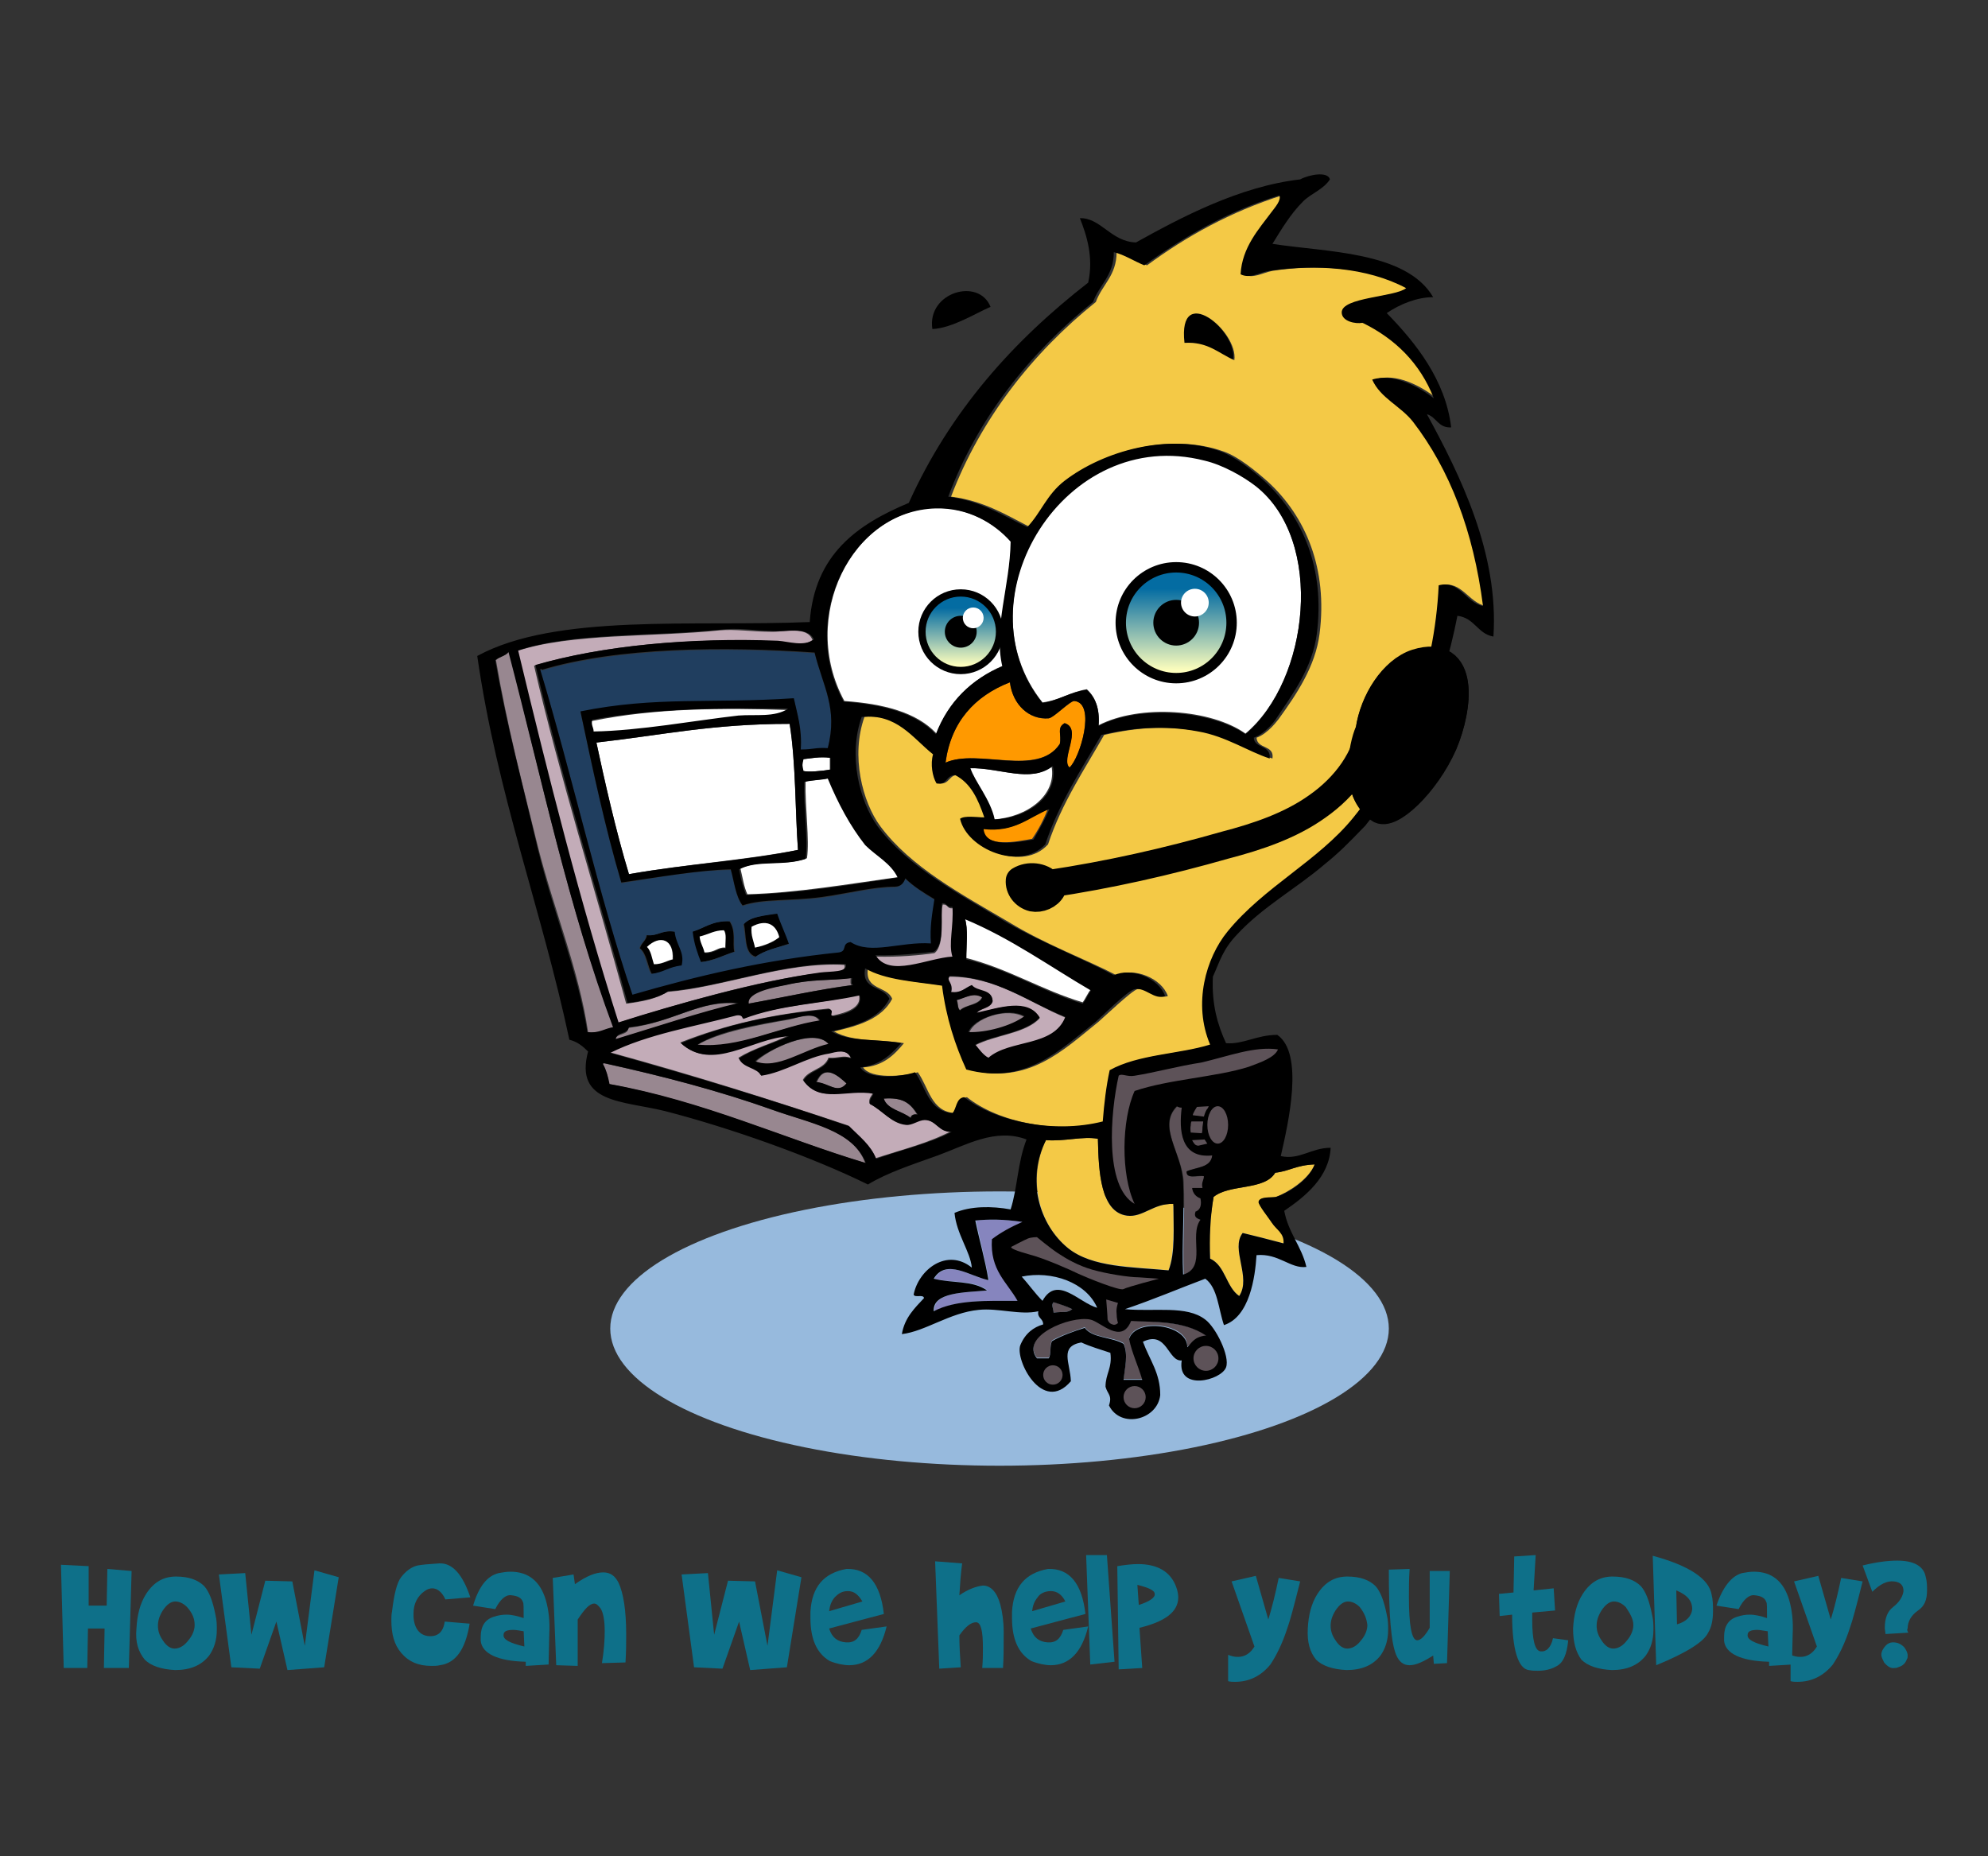 <?xml version="1.0" encoding="utf-8"?>
<!-- Generator: Adobe Illustrator 20.0.0, SVG Export Plug-In . SVG Version: 6.00 Build 0)  -->
<svg version="1.1" id="Layer_1" xmlns="http://www.w3.org/2000/svg" xmlns:xlink="http://www.w3.org/1999/xlink" x="0px" y="0px"
	 viewBox="0 0 287 268" style="enable-background:new 0 0 287 268;" xml:space="preserve">
<rect x="0" y="0" width="287" height="268" fill="#333333" stroke="none"/>
<style type="text/css">
	.st0{fill:#97BADD;}
	.st1{fill:#FFFFFF;}
	.st2{fill:#C3ACB8;}
	.st3{fill:#988790;}
	.st4{fill:#FF9900;}
	.st5{fill:#5D5258;}
	.st6{fill:#F4C946;}
	.st7{fill:#8685BE;}
	.st8{fill:#203E5F;}
	.st9{fill:url(#SVGID_1_);stroke:#000000;stroke-width:1.5;}
	.st10{fill:url(#SVGID_2_);stroke:#000000;stroke-width:1.05;}
	.st11{fill:#F4C946;stroke:#000000;stroke-width:4;stroke-linecap:round;stroke-linejoin:round;}
	.st12{stroke:#000000;stroke-width:4;stroke-linecap:round;stroke-linejoin:round;}
	.st13{fill:#0E7089;}
</style>
<g>
	<g>
		<g>
			<ellipse class="st0" cx="144.3" cy="191.8" rx="56.2" ry="19.8"/>
			<g>
				<path d="M143,44.3c-2.1,0.9-5.6,3.1-8.4,3.2C133.8,42.2,141.3,40,143,44.3z"/>
				<path d="M178,52c-2.3-1-3.8-2.7-7.2-2.5C170,40.6,178.8,47.8,178,52z"/>
				<path class="st1" d="M179.8,105.9c-4.9-3.5-15.2-4.3-21.2-1.2c0.2-2.4-0.5-4.1-1.7-5.2c-2.4,0.4-3.9,1.6-6.4,1.9
					c-12.1-15.1,3.1-40.2,23.4-35c2.6,0.6,5.6,2.3,7.4,3.7C191.3,78.1,189,98.2,179.8,105.9z M171.8,92.4c1.6-1,2.1-4.2,1-5.9
					C168.8,83.1,166.3,93.2,171.8,92.4z"/>
				<path class="st1" d="M146,78.1c-0.1,6.4-2.5,12.3-1.2,18c-4.5,1.9-7.8,5.2-9.6,9.8c-2.9-3.1-7.7-4.3-13.3-4.7
					c-6.6-12.1,1.1-27.6,13.3-27.9C139.8,73.3,143.5,75.5,146,78.1z M139.5,88.2c-4.4-0.7-4,7.9,1,5.4
					C141.8,91.8,141.8,88.5,139.5,88.2z"/>
				<path d="M172.8,86.4c1.1,1.7,0.6,4.9-1,5.9C166.3,93.2,168.8,83.1,172.8,86.4z"/>
				<path d="M140.5,93.6c-5,2.5-5.4-6.2-1-5.4C141.8,88.5,141.8,91.8,140.5,93.6z"/>
				<path class="st2" d="M117.3,92.4c-1.4,1.1-3.7,0.3-5.2,0.2c-12.5-0.6-25.4,0.6-35,3.5c3.7,16,8.9,32.6,13.3,48.8
					c2.3-0.3,4.4-0.7,5.9-1.7c7.8-0.6,17.1-4.4,25.6-3.9c0.4,1.3-2.3,1-3.7,1.2c-8.7,1-20.9,4.6-29.1,7.2
					C83.5,130.5,79,112.2,74.6,94c7.8-2.6,19.7-2,29.3-3c2.2-0.2,4.7,0.2,7.2,0.2C113.3,91.3,116.5,90.3,117.3,92.4z"/>
				<path class="st3" d="M73.5,94.1c4.8,18.8,8.6,37.1,15.1,54.2c-1.2,0.2-2,1-3.7,0.7c-1.3-8.9-4.9-17.6-7.2-26.6
					c-2.3-9.3-4.5-17.7-6.1-27.1C72.1,94.8,73,94.7,73.5,94.1z"/>
				<path class="st4" d="M145.8,98.5c0.4,3.2,2.8,5.5,5.6,5.2c0.7-0.1,3.1-2.5,3.7-2.5c3.2,0.3,0.8,8.3-0.7,9.6
					c-1.4-1.1,1.9-5.6-0.7-6.4c-1.2,0.6-0.4,1.6-0.7,3c-3.2,4.8-11.8,0.6-16.5,2.7C137.3,104.2,140.7,100.5,145.8,98.5z"/>
				<path class="st1" d="M113.7,102.5c-1.9,1.3-4.7,0.7-7.2,1c-6.3,0.6-14.3,2.2-20.9,2.3c-0.1-0.6-0.4-0.9-0.2-1.7
					C94.7,102.2,104.3,102.2,113.7,102.5z"/>
				<path class="st1" d="M114,104.5c0.9,5.6,0.8,12.8,1.2,18.2c-7.7,1.5-15.9,2-24.4,3.5c-1.9-6.2-3.5-13.4-4.7-19
					C95.8,106.1,102.8,104.5,114,104.5z"/>
				<path class="st1" d="M119.8,109.4c0,0.6,0,1.1,0,1.7c-1,0.2-3.2,0.4-3.9,0.2c-0.2-1-0.2-0.7,0-1.7
					C117,109.5,118.3,109.2,119.8,109.4z"/>
				<path class="st1" d="M151.8,110.6c0.8,4.2-3.5,7.4-8.4,7.7c-0.6-2.9-2.8-5.4-3.5-7.4C144.3,110.8,148.8,113.1,151.8,110.6z"/>
				<path class="st1" d="M119.7,112.3c1.5,3.5,3.2,6.8,5.4,9.6c1.6,1.5,3.7,2.6,4.7,4.7c-7.2,1-14.7,2.3-21.9,2.5
					c-0.5-1.1-0.6-2-1-3.7c2.7-1.4,6.4-0.3,9.6-1.5c0.4-2.7-0.3-7.3-0.2-11.1C117.3,112.6,118.7,112.6,119.7,112.3z"/>
				<path class="st4" d="M151.3,116.7c-0.6,1.6-1.4,3.1-2.3,4.4c-2.3,0.4-6.8,1.4-7.2-1.5C146.5,120.2,148.5,118,151.3,116.7z"/>
				<path class="st2" d="M136.1,130.6c0.8-0.1,0.6,0.7,1.5,0.5c0.2,2.8-0.6,5.3,0,7.2c-3.6,0.2-9.1,3.1-11.1-0.2
					c3.1,0.1,6.4-0.2,8.4-0.5C136.5,136.4,135.7,132,136.1,130.6z"/>
				<path d="M112.3,131.8c0.5,1.5,1.2,2.9,1.7,4.4c-1.7,0.6-3.6,1-4.9,1.9c-1.7-0.5-1.3-3-1.7-4.7
					C108.3,132.3,110.3,132.2,112.3,131.8z M108.5,133.8c-0.2,1.3,0.3,2,0.5,3c1.4-0.2,2.6-0.7,3.5-1.5
					C112,133.3,110.5,132.7,108.5,133.8z"/>
				<path class="st1" d="M139.3,132.5c6.7,2.8,12.2,6.8,18.2,10.3c-0.5,0.6-0.8,1.4-1.2,1.9c-6-1.8-10.6-4.8-16.8-6.4
					C139.5,136.5,139.8,134.1,139.3,132.5z"/>
				<path d="M105.3,133c1,1.5,0.4,3.1,0.7,4.4c-1.6,0.5-3,1.3-4.9,1.5c-0.5-1.4-1.1-2.7-1.2-4.4C101.7,134,102.8,132.9,105.3,133z
					 M101.1,135.3c0.1,0.9,0.6,1.4,0.7,2.3c1.5,0,1.9-0.8,3-0.7c-0.1-0.8,0.2-2-0.2-2.5C103.1,134.3,102.3,134.9,101.1,135.3z"/>
				<path class="st1" d="M112.5,135.3c-0.9,0.7-2.1,1.2-3.5,1.5c-0.2-1-0.6-1.7-0.5-3C110.5,132.7,112,133.3,112.5,135.3z"/>
				<path class="st1" d="M104.5,134.3c0.4,0.5,0.2,1.6,0.2,2.5c-1.1-0.1-1.4,0.7-3,0.7c-0.2-0.9-0.6-1.3-0.7-2.3
					C102.3,134.9,103.1,134.3,104.5,134.3z"/>
				<path d="M97.5,134.5c0.2,2,1.5,2.9,1,4.9c-1.8,0.2-2.7,1.1-4.4,1.2c-0.6-1.1-0.7-2.9-1.7-3.7c0.2-0.8,0.9-1.1,1-1.9
					C95,135.2,95.5,134.2,97.5,134.5z M93.5,136.7c0.6,0.6,0.7,1.6,1,2.5c1.2,0,1.9-0.5,2.7-0.7C97.3,135.6,95.3,134.9,93.5,136.7z"
					/>
				<path class="st1" d="M97.1,138.5c-0.9,0.2-1.5,0.7-2.7,0.7c-0.3-0.9-0.4-1.9-1-2.5C95.3,134.9,97.3,135.6,97.1,138.5z"/>
				<path class="st2" d="M153.8,146.9c-1.7,4.4-8.1,3.2-11.1,5.9c-0.8-0.5-1.4-1.3-1.9-1.9c2.9-1.5,7.3-1.7,9.3-3.9
					c-1.8-2.9-5.9-1.5-9.1-0.7c0.5-0.8,1.9-0.6,2.3-1.7c0-1.7-2.2-1.3-3-2.3c-1,0.3-1.5,1.1-3,1c0.3-1.1-0.8-1.6-0.2-2.3
					C143.8,141,148.5,144.7,153.8,146.9z"/>
				<path class="st3" d="M122.8,141.2c0,0.4-0.1,1,0.2,1c-5.2,0.7-9.7,1.8-15.1,2.7c-0.3-1.8,3.9-2.4,5.4-2.7
					C117.3,141.3,119.8,141.6,122.8,141.2z"/>
				<path class="st2" d="M124,143.6c0.5,1.9-1.9,2.6-3.7,3c-0.9,0.1,0.2-0.8-0.7-1c-8.1,0.8-14.8,2.3-21.4,4.9
					c4.5,4.3,10.2-0.7,15.6-1c-2.3,1.1-5.1,1.9-7.2,3.2c0.6,1.3,2.6,1.2,3.2,2.5c3.5-0.6,6.6-2.7,9.8-3.2c0.9-0.2,2.6-0.7,3.2,0.7
					c-1.1-0.4-1.8,0.1-3.2,0c-0.6,1.7-2.9,1.7-3.7,3.2c2.4,3.5,6.4,1.2,10.1,1.9c-0.2,0.5-0.6,0.7-0.5,1.5c1.8,0.9,3.1,2.8,5.2,3
					c1,0.1,1.8-0.8,2.7-0.7c1.8,0.1,2.1,1.9,3.9,1.7c-3.2,1.7-7.2,2.7-10.9,3.9c-0.8-2-2.5-3.2-3.9-4.7
					c-11.1-3.7-22.1-7.2-34.5-10.6c5.4-2.7,12.2-3.8,18.2-5.4c0.6-0.1,0.9,0.1,1,0.5C112.8,145,118.7,144.9,124,143.6z"/>
				<path class="st3" d="M141.8,143.9c-0.5,1.2-2.3,1.1-3.2,1.9c-0.4-0.2-0.2-1-0.5-1.5C139.3,144.1,140.5,143.2,141.8,143.9z"/>
				<path class="st3" d="M106.5,144.9c-5.5,1.3-12.1,3.5-17.7,5.2c0.2-1,1.9-0.6,1.9-1.7C97.3,147.6,101,144.3,106.5,144.9z"/>
				<path class="st3" d="M148,146.9c-1.9,1.4-5.6,2.3-8.1,2.3C140.5,147,145.5,145.3,148,146.9z"/>
				<path class="st3" d="M118.3,147.4c-6,0.9-11.8,4.1-17.7,3.5c3.2-1.9,8.7-2.9,13.3-3.7C115.3,146.9,117.5,146,118.3,147.4z"/>
				<path class="st3" d="M119.7,150.8c-3.5,0.8-7.3,3.8-10.6,2.5C110.8,151.6,117.5,148.2,119.7,150.8z"/>
				<path class="st3" d="M87,153.7c-0.1-0.2,0.1-0.2,0.2-0.2c8.6,1.9,16.5,3.9,24.2,6.7c5.5,1.9,11.8,2.9,13.5,7.7
					c-11.6-3.5-23.4-8.9-37-11.4C87.8,155.5,87.5,154.4,87,153.7z"/>
				<path class="st3" d="M122.3,156.5c-1.4,1.5-2.7-0.2-4.4-0.2C119,153.5,121,155.3,122.3,156.5z"/>
				<path class="st3" d="M127.5,158.6c2.7-0.2,3.8,0.5,4.9,2.3c-0.6-0.1-0.9,0.1-1,0.5C130.3,160.4,128.1,160.2,127.5,158.6z"/>
				<path class="st1" d="M174.1,159c0.9,0.2-0.6,2.1-1.9,1.7C172.1,159.5,173.3,159.4,174.1,159z"/>
				<path class="st5" d="M170,159.7c0.2,0.2,0.4,0.2,0.7,0.2c-0.3,3.1-0.2,7.3,4.4,6.9c-0.2,1.8-2.3,1.6-3.7,2.3
					c-0.2,1.2,1.5,0.6,2.5,0.7c-0.1,0.6-0.4,0.9-0.2,1.7c-0.5,0-1,0-1.5,0c0.2,0.8,0.6,1.2,1.2,1.5c0.2,1,0,1.9-0.7,1.9
					c-0.2,0.9,0.2,1,0.7,1.2c-1.6,2.2,1,6.8-2.5,7.9c-0.2-4.4,0.2-9,0-13.3C170.7,166.5,167,162.6,170,159.7z"/>
				<path class="st1" d="M175.5,159.7c2.2,0.6,2.5,5.7-0.7,5.4C173.5,163.1,174.5,161.1,175.5,159.7z"/>
				<path class="st1" d="M171.1,161.9c0.6,0.6,0.8-0.2,1.7,0c0.1,0.6,0,1-0.2,1.2c-0.6,0-0.7-0.4-1.5-0.2
					C171.1,162.5,171.1,162.2,171.1,161.9z"/>
				<path class="st6" d="M158.5,164.4c0.1,4.8,0.4,10.6,4.2,11.1c2.3,0.3,3.8-1.8,6.7-1.7c0,3.5,0.2,7.1-0.7,9.6
					c-5.3-0.6-11-0.4-14.5-3.2c-4.1-3.3-6-9.8-3.2-15.6C153.8,164.8,156.3,164,158.5,164.4z"/>
				<path class="st1" d="M171.8,164.4c0.7-0.1,1.4,0,1.2,0.7C172.5,165.2,171.8,165.1,171.8,164.4z"/>
				<path class="st6" d="M189.8,168.1c-0.9,2.2-3.8,4-5.6,4.7c-0.6,0.2-2.3-0.1-2.5,0.7c-0.1,0.3,1.6,2.4,1.9,3c0.7,1,1.9,1.5,1.7,3
					c-1.9-0.5-4.6-1.2-5.9-1.5c-1.8,2.3,1.3,6.4-0.5,9.1c-1.9-1.3-2-4.4-4.2-5.4c-0.2-3,0-6,0.5-8.9c2.3-1.9,7.3-0.9,8.9-3.5
					C186.1,169.1,187.1,168.2,189.8,168.1z"/>
				<path class="st7" d="M147.7,176.4c-1.6,0.7-3.1,1.5-4.4,2.5c-0.3,4.5,2.3,6.1,3.7,8.9c-4.4,0-8.9-0.2-12.1,1.5
					c-0.2-2.8,4.5-2.7,7.7-3c-2.1-1.6-5-1-7.7-1.7c1.8-3,5.3-0.2,7.9,0.2c-0.6-3-1.3-5.7-1.9-8.6C142.8,176,144.8,176,147.7,176.4z"
					/>
				<path class="st1" d="M158.3,188.8c-2.6-0.6-5.8-4.8-7.9-1c-1.1-1-1.9-2.3-3-3.5C151.8,183.4,156.8,185.1,158.3,188.8z"/>
				<path class="st5" d="M152.1,188c1,0.2,1.9,0.6,2.7,1c-0.8,0.6-1.3,0.3-2.7,0.5C152.1,188.9,151.7,188.4,152.1,188z"/>
				<path class="st5" d="M160,188.5c1.5,0,0.3,2.5,1,3.2c-0.8,0.2-0.7-0.4-1.2-0.5C159.8,190.2,160.3,189.7,160,188.5z"/>
				<path class="st5" d="M174.1,192.7c-0.3,1.2-1.9,1-2.7,1.7c0.2-3.3-7.4-4.3-8.4-1.2c0.6,2.1,1.5,3.8,1.9,5.9c-0.9,0-1.8,0-2.7,0
					c0.2-1.8,0.7-3.6,0-5.2c-1.7-1-4.5-0.7-5.6-2.3c-1.6,0.6-3.3,1.1-4.7,1.9c-0.4,0.6-0.1,1.9-0.5,2.5c-0.6,0-1.1,0-1.7,0
					c-2.5-3.2,4.8-6.2,7.7-5.6c1.6,0.3,4.6,3.7,5.9,0.2C166.5,190.9,170.8,190.6,174.1,192.7z"/>
				<path class="st6" d="M148.7,76.1c-3.5-1.8-6.7-3.8-11.4-4.4c4.3-11.3,11.8-20.8,20.9-28.1c0.9-2.5,3-3.8,3-7.2
					c1.6,0.6,2.9,1.4,4.4,1.9c5.7-4.2,12-7.7,19.5-10.1c0.3,0.7-0.6,1.7-1.2,2.5c-1.8,2.3-4.2,5-4.4,8.9c1.4,0.7,2.7-0.2,4.2-0.5
					c6.6-1,14.2-0.5,19.7,2.5c-1.7,1.3-9.3,1.3-9.3,3.5c0,1.3,1.9,1.6,3,1.5c4.8,2.3,8.4,5.8,10.3,10.9c-2-1.6-5.8-3.8-8.9-2.7
					c1.2,2.8,4.1,3.9,5.9,6.1c5.4,6.8,8.7,15.7,10.1,26.6c-2.5-0.5-3.5-3.7-6.4-3c-0.6,12.7-5.2,24.7-12.3,33.5
					c-5.2,6.3-12.9,10-18.2,16.5c-3.1,3.8-4.9,10.4-2.5,16.3c-4.5,1.4-10.5,1.4-14.5,3.7c-0.5,2.3-0.8,4.8-1,7.4
					c-7,1.9-15.5,0.1-20-3.5c-1.2,0.1-1.1,1.5-1.7,2.3c-3.5-0.2-3.8-3.7-5.4-5.9c-2.1,0.6-6.8,1-7.9-0.7c2.9-0.2,4.5-1.8,5.9-3.5
					c-3.5-0.6-7.3-0.1-10.1-1.7c3.5-0.8,6.9-1.8,8.4-4.7c-0.7-1.9-4-1.2-3.5-4.4c2.8,1.7,7.2,1.9,11.1,2.5c0.6,4.7,1.9,8.5,3.5,12.1
					c8.5,2.3,13.6-2.8,18.7-6.9c0.7-0.6,4.8-4.5,5.6-4.7c1.6-0.2,2.8,1.5,4.4,1c-0.9-2.6-4.9-4.2-7.4-3c-4.4-2.3-10.2-4.4-15.6-7.7
					c-6.8-4-14.1-7.9-18.5-13.8c-2.6-3.5-4.3-10.2-2.3-15.8c5.2-0.5,7.4,3,10.3,5.4c-0.4,1.4-0.1,3.1,0.5,4.2
					c1.5,0.2,1.4-1.3,2.7-1.2c2.3,1.2,3.3,3.5,4.2,6.1c-1.1,0.1-2.7-0.2-3.5,0.2c1,4.4,8.7,7.7,12.3,3.7c2-6,5.2-10.7,8.1-15.8
					c4.7-1.1,9.2-1.4,14-0.5c4.1,0.7,7.3,3,10.3,3.9c0.3-2-2.2-1.3-2.3-3c1.7-0.6,3.1-2.6,3.2-2.7c2.6-3.6,5.3-7.6,5.9-12.3
					c1.2-9.4-2-16.9-7.4-21.9c-1.9-1.7-4.4-3.7-6.4-4.4c-7.7-2.8-17.2-0.1-22.6,4.2C152.1,71.4,151.3,74,148.7,76.1z M171,49.5
					c3.4-0.2,4.9,1.5,7.2,2.5C178.8,47.8,170,40.6,171,49.5z"/>
				<path class="st8" d="M78,96.8c0.1-0.2,0.2-0.2,0.2,0c11-3.3,26.6-3.4,39.4-2.5c1.2,4.8,3.4,8,1.9,13.8c-1.9-0.1-2,0.2-3.9,0.2
					c0.2-3-0.5-5.1-1-7.4c-12,0.9-20-0.2-30.8,1.9c1.7,8,3.5,16.5,5.9,24.7c5-0.8,11.2-1.9,15.8-1.9c0.5,1.8,0.7,3.9,1.7,5.2
					c3-1,6.8-0.6,11.4-1.2c3.7-0.5,7.3-1.5,10.6-1.5c0.9-0.1,1.2-0.6,1.5-1.2c1.2,1.1,2.7,2.1,4.2,3c-0.2,2.1-0.6,3.9-0.5,6.4
					c-4.4-0.3-8.7,1.7-11.6-0.2c-1.4,0.2-0.4,1.2-1.7,1.5c-10.8,1.2-20.5,3.4-29.8,6.1C86.5,129.5,82.5,111.6,78,96.8z M107.3,133.5
					c0.4,1.8,0.1,4.2,1.7,4.7c1.3-1,3.2-1.4,4.9-1.9c-0.5-1.5-1.2-2.9-1.7-4.4C110.3,132.2,108.3,132.3,107.3,133.5z M100,134.5
					c0.2,1.8,0.7,3.1,1.2,4.4c1.9-0.2,3.3-1,4.9-1.5c-0.3-1.3,0.2-3-0.7-4.4C102.8,132.9,101.7,134,100,134.5z M93.3,135
					c-0.1,0.9-0.8,1.1-1,1.9c1,0.8,1,2.6,1.7,3.7c1.8-0.2,2.7-1.1,4.4-1.2c0.5-2-0.8-2.9-1-4.9C95.5,134.2,95,135.2,93.3,135z"/>
				<path d="M192,25.9c-1,1.5-2.7,2-3.9,3.2c-1.8,1.8-3.1,4-4.4,6.1c7.4,1.2,19.3,1,23.2,7.7c-2.3,0-4.8,1-6.7,2.3
					c4.2,4.3,8.5,9.7,9.3,16.5c-1.9,0.1-2.1-1.5-3.5-1.9c4.8,8.8,10.4,20.1,9.6,32.1c-2.3-0.4-2.7-2.7-5.2-3
					c-2.2,11.4-6.9,22.3-13.3,30.3c-2.6,2.7-3.8,3.9-5.9,5.6c-4.1,3.5-8.9,6.1-12.6,10.1c-2.1,2.2-2.5,3.9-3.5,6.1
					c-0.2,4,0.7,7,1.9,9.6c2.5,0.2,4.4-1.2,7.4-1.2c3.9,2.7,1.6,12.7,0.5,17.5c2.7,0.6,4.4-1.2,7.2-1.2c-0.2,4.2-3.6,7-6.7,9.1
					c0.6,3.2,2.5,5.1,3.2,8.1c-2.3,0.3-4-2-7.2-1.7c-0.2,3.2-1,8.9-4.7,10.1c-0.8-2.3-0.9-5.4-2.7-6.7c-4,1.5-7.2,2.9-11.6,4.4
					c4.3,0.4,8.9-0.6,11.6,1.5c1.5,1.1,3.6,5.3,3,6.9c-0.7,1.9-7.1,3.5-6.4-1c-2,0.2-2.1-4.4-5.6-2.7c1,2.7,2.5,4.5,2.5,7.7
					c-0.4,3.6-5.7,4.9-7.4,1.5c0.5-1.5-0.2-1.6-0.5-2.7c0-1.9,1-2.7,0.7-4.9c-1.5-0.5-2.9-0.9-4.2-1.5c-3.2,0.6-1.6,2.9-1.5,5.6
					c-4.1,4.8-8.1-3.1-7.3-5.2c0.7-1.7,1.9-2.6,3.3-3c0-0.9-0.9-0.9-0.7-1.9c-2.6,0.6-5.8-0.5-8.6-0.2c-4.2,0.4-7.7,3.1-11.1,3.5
					c0.4-2.4,1.9-3.8,3.2-5.2c-0.1-0.6-1.3,0-1.5-0.5c0.7-3.6,4.8-6.8,8.4-3.9c-0.2-2.3-2.2-4.8-2.5-7.9c2.3-1,5.4-1,8.1-0.5
					c1-3.1,1-6.8,2.3-10.1c-4.5-1.7-8.7,0.8-12.8,2.3c-3.9,1.4-7.3,2.5-10.1,4.2c-7.9-3.9-19.6-8.1-29.3-10.6
					c-6.1-1.5-13.1-1.1-11.1-8.6c-0.7-0.7-1.5-1.4-2.7-1.7c-4-18.8-10.4-35.3-13.3-55.4c11.4-6.2,31.3-4.2,48-4.9
					c0.7-9.8,6.9-14.1,14.3-17.2c6-13.3,15.1-23.4,25.9-31.8c0.8-3.6-0.2-6.8-1.2-9.3c3-0.1,4.5,3.4,8.1,3.5
					c6.3-3.5,14.9-8.1,23.7-9.1C189,25.2,191.7,24.7,192,25.9z M153.7,69.4c5.6-4.3,15.1-7,22.6-4.2c1.9,0.7,4.6,2.7,6.4,4.4
					c5.4,5.1,8.6,12.5,7.4,21.9c-0.6,4.8-3.4,8.6-5.9,12.3c-0.1,0.2-1.5,2.1-3.2,2.7c0.1,1.6,2.5,1,2.3,3c-3.1-1-6.3-3.2-10.3-3.9
					c-4.8-0.9-9.4-0.6-14,0.5c-2.9,5-6.1,9.8-8.1,15.8c-3.6,3.9-11.3,0.7-12.3-3.7c0.7-0.5,2.3-0.2,3.5-0.2
					c-0.9-2.6-1.9-4.9-4.2-6.1c-1.4,0-1.1,1.5-2.7,1.2c-0.6-1-0.9-2.8-0.5-4.2c-3-2.4-5.2-5.9-10.3-5.4c-2,5.6-0.3,12.2,2.3,15.8
					c4.4,5.9,11.7,9.7,18.5,13.8c5.4,3.1,11.2,5.3,15.6,7.7c2.5-1.2,6.5,0.4,7.4,3c-1.6,0.6-2.8-1.3-4.4-1c-1,0.2-4.9,4.1-5.6,4.7
					c-5.2,4.1-10.2,9.2-18.7,6.9c-1.6-3.5-2.9-7.4-3.5-12.1c-3.9-0.6-8.2-0.8-11.1-2.5c-0.6,3.2,2.7,2.5,3.5,4.4
					c-1.5,2.9-4.8,3.9-8.4,4.7c2.8,1.6,6.5,1,10.1,1.7c-1.5,1.7-3.1,3.2-5.9,3.5c1.1,1.8,5.8,1.4,7.9,0.7c1.6,2.2,1.9,5.6,5.4,5.9
					c0.6-0.6,0.5-2.2,1.7-2.3c4.5,3.5,12.9,5.3,20,3.5c0.2-2.6,0.5-5.1,1-7.4c4.1-2.3,10-2.3,14.5-3.7c-2.5-5.9-0.6-12.5,2.5-16.3
					c5.3-6.5,13.1-10.2,18.2-16.5c7.2-8.9,11.7-20.8,12.3-33.5c3-0.8,3.9,2.5,6.4,3c-1.4-10.9-4.8-19.7-10.1-26.6
					c-1.8-2.3-4.7-3.4-5.9-6.1c3.1-1,6.8,1.1,8.9,2.7c-2-5.1-5.6-8.6-10.3-10.9c-1,0.2-3-0.2-3-1.5c0-2.2,7.7-2.2,9.3-3.5
					c-5.6-3-13.1-3.5-19.7-2.5c-1.5,0.2-2.8,1.2-4.2,0.5c0.2-3.9,2.7-6.6,4.4-8.9c0.6-0.8,1.5-1.8,1.2-2.5
					c-7.5,2.3-13.8,6-19.5,10.1c-1.5-0.6-2.8-1.5-4.4-1.9c0,3.4-2.1,4.7-3,7.2c-9.1,7.3-16.7,16.8-20.9,28.1
					c4.7,0.6,7.8,2.7,11.4,4.4C150.3,74,151.1,71.4,153.7,69.4z M181.3,70.2c-1.8-1.4-4.8-3.1-7.4-3.7c-20.2-5.2-35.5,20-23.4,35
					c2.4-0.4,3.9-1.6,6.4-1.9c1.2,1,1.9,2.7,1.7,5.2c6-3.1,16.3-2.2,21.2,1.2C189,98.2,191.3,78.1,181.3,70.2z M135.1,73.4
					c-12.2,0.3-19.9,15.8-13.3,27.9c5.6,0.4,10.4,1.6,13.3,4.7c1.8-4.7,5.1-7.9,9.6-9.8c-1.3-5.7,1.1-11.5,1.2-18
					C143.5,75.5,139.8,73.3,135.1,73.4z M111.3,91.1c-2.5-0.1-4.9-0.5-7.2-0.2c-9.7,1-21.5,0.4-29.3,3c4.4,18.3,9,36.5,14.5,53.7
					c8.1-2.6,20.4-6,29.1-7.2c1.5-0.2,4.1,0,3.7-1.2c-8.5-0.5-17.8,3.3-25.6,3.9c-1.5,1-3.7,1.4-5.9,1.7C86.2,128.6,81,112,77.3,96
					c9.7-2.8,22.5-4,35-3.5c1.5,0.1,3.8,0.9,5.2-0.2C116.5,90.3,113.3,91.3,111.3,91.1z M91.3,143.6c9.3-2.7,19-5,29.8-6.1
					c1.3-0.2,0.3-1.3,1.7-1.5c2.9,1.9,7.2-0.1,11.6,0.2c-0.2-2.4,0.2-4.4,0.5-6.4c-1.5-0.9-3-1.8-4.2-3c-0.2,0.6-0.6,1.2-1.5,1.2
					c-3.2,0-6.9,1-10.6,1.5c-4.5,0.6-8.4,0.2-11.4,1.2c-1-1.3-1.2-3.4-1.7-5.2c-4.6,0.1-10.8,1.2-15.8,1.9
					c-2.4-8.1-4.2-16.7-5.9-24.7c10.9-2.2,18.8-1.1,30.8-1.9c0.5,2.3,1.2,4.4,1,7.4c1.9,0,2-0.3,3.9-0.2c1.5-5.8-0.7-8.9-1.9-13.8
					c-12.9-0.9-28.5-0.8-39.4,2.5c0-0.2-0.2-0.2-0.2,0C82.5,111.6,86.5,129.5,91.3,143.6z M71.5,95.3c1.6,9.3,3.9,17.7,6.1,27.1
					c2.2,9.1,5.8,17.7,7.2,26.6c1.7,0.2,2.4-0.5,3.7-0.7c-6.4-17.2-10.2-35.5-15.1-54.2C73,94.7,72.1,94.8,71.5,95.3z M136.5,110.1
					c4.7-2.1,13.3,2.2,16.5-2.7c0.3-1.3-0.5-2.3,0.7-3c2.6,0.8-0.6,5.2,0.7,6.4c1.5-1.3,3.9-9.3,0.7-9.6c-0.6-0.1-2.9,2.4-3.7,2.5
					c-2.8,0.2-5.2-1.9-5.6-5.2C140.7,100.5,137.3,104.2,136.5,110.1z M85.5,103.9c-0.2,0.8,0.2,1.1,0.2,1.7
					c6.6-0.1,14.7-1.6,20.9-2.3c2.5-0.2,5.2,0.3,7.2-1C104.3,102.2,94.7,102.2,85.5,103.9z M86.1,107.2c1.2,5.6,2.8,12.7,4.7,19
					c8.5-1.5,16.7-1.9,24.4-3.5c-0.4-5.4-0.3-12.6-1.2-18.2C102.8,104.5,95.8,106.1,86.1,107.2z M116,109.6c-0.2,1-0.2,0.7,0,1.7
					c0.7,0.2,2.8,0,3.9-0.2c0-0.6,0-1.1,0-1.7C118.3,109.2,117,109.5,116,109.6z M140.1,110.9c0.6,1.9,2.9,4.5,3.5,7.4
					c4.8-0.2,9.2-3.4,8.4-7.7C148.8,113.1,144.3,110.8,140.1,110.9z M116.1,112.9c-0.1,3.9,0.6,8.4,0.2,11.1
					c-3.3,1.1-6.9,0.1-9.6,1.5c0.3,1.7,0.6,2.6,1,3.7c7.3-0.2,14.8-1.4,21.9-2.5c-1-2.1-3.1-3.1-4.7-4.7c-2.2-2.8-3.9-6-5.4-9.6
					C118.7,112.6,117.3,112.6,116.1,112.9z M142,119.7c0.3,2.8,4.8,1.9,7.2,1.5c0.8-1.4,1.6-2.8,2.3-4.4
					C148.5,118,146.5,120.2,142,119.7z M134.8,137.4c-2,0.2-5.3,0.6-8.4,0.5c2,3.3,7.5,0.4,11.1,0.2c-0.6-1.8,0.2-4.4,0-7.2
					c-0.9,0.2-0.7-0.6-1.5-0.5C135.7,132,136.5,136.4,134.8,137.4z M139.5,138.5c6.2,1.5,10.8,4.6,16.8,6.4c0.5-0.6,0.8-1.4,1.2-1.9
					c-6-3.5-11.5-7.5-18.2-10.3C139.8,134.1,139.5,136.5,139.5,138.5z M137.1,140.9c-0.6,0.6,0.6,1,0.2,2.3c1.5,0.2,2-0.6,3-1
					c0.8,1,2.9,0.5,3,2.3c-0.2,1-1.7,1-2.3,1.7c3.2-0.7,7.4-2.2,9.1,0.7c-2.2,2.3-6.4,2.4-9.3,3.9c0.6,0.7,1.1,1.5,1.9,1.9
					c3.1-2.7,9.4-1.5,11.1-5.9C148.5,144.7,143.8,141,137.1,140.9z M113.5,142.2c-1.5,0.3-5.7,1-5.4,2.7c5.3-1,9.8-2,15.1-2.7
					c-0.4-0.1-0.2-0.6-0.2-1C119.8,141.6,117.3,141.3,113.5,142.2z M107.3,147.1c-0.1-0.4-0.4-0.6-1-0.5c-6,1.6-12.8,2.7-18.2,5.4
					c12.5,3.5,23.4,6.8,34.5,10.6c1.5,1.5,3.1,2.7,3.9,4.7c3.6-1.3,7.7-2.2,10.9-3.9c-1.9,0.1-2.2-1.7-3.9-1.7
					c-0.9,0-1.8,0.8-2.7,0.7c-2.1-0.2-3.4-2.1-5.2-3c-0.1-0.8,0.3-1,0.5-1.5c-3.8-0.7-7.7,1.5-10.1-1.9c0.8-1.5,3.1-1.5,3.7-3.2
					c1.5,0.1,2-0.4,3.2,0c-0.6-1.5-2.3-0.9-3.2-0.7c-3.3,0.5-6.4,2.7-9.8,3.2c-0.6-1.2-2.7-1.1-3.2-2.5c2.1-1.4,4.8-2.1,7.2-3.2
					c-5.4,0.3-11,5.2-15.6,1c6.6-2.7,13.3-4.2,21.4-4.9c0.9,0.2-0.2,1,0.7,1c1.8-0.3,4.2-1.1,3.7-3
					C118.7,144.9,112.8,145,107.3,147.1z M138.1,144.4c0.2,0.4,0.1,1.2,0.5,1.5c0.9-0.9,2.7-0.7,3.2-1.9
					C140.5,143.2,139.3,144.1,138.1,144.4z M90.8,148.3c-0.2,1-1.8,0.7-1.9,1.7c5.6-1.7,12.2-3.9,17.7-5.2
					C101,144.3,97.3,147.6,90.8,148.3z M139.8,149c2.6,0.1,6.2-0.9,8.1-2.3C145.5,145.3,140.5,147,139.8,149z M114,147.1
					c-4.6,0.8-10.1,1.7-13.3,3.7c6,0.6,11.8-2.6,17.7-3.5C117.5,146,115.3,146.9,114,147.1z M109,153.2c3.2,1.3,7-1.7,10.6-2.5
					C117.5,148.2,110.8,151.6,109,153.2z M88,156.5c13.5,2.4,25.3,7.9,37,11.4c-1.9-4.8-8.1-5.7-13.5-7.7
					c-7.7-2.7-15.6-4.8-24.2-6.7c-0.2,0-0.3,0-0.2,0.2C87.5,154.4,87.8,155.5,88,156.5z M117.8,156.2c1.8,0.1,3.1,1.8,4.4,0.2
					C121,155.3,119,153.5,117.8,156.2z M131.5,161.4c0.1-0.4,0.4-0.6,1-0.5c-1.1-1.7-2.2-2.5-4.9-2.3
					C128.1,160.2,130.3,160.4,131.5,161.4z M170.8,170.7c0.2,4.3-0.2,8.9,0,13.3c3.5-1,0.8-5.6,2.5-7.9c-0.5-0.2-1-0.4-0.7-1.2
					c0.7-0.2,0.9-1,0.7-1.9c-0.6-0.2-1.1-0.7-1.2-1.5c0.5,0,1,0,1.5,0c-0.2-0.8,0.2-1.1,0.2-1.7c-0.9-0.2-2.6,0.5-2.5-0.7
					c1.4-0.6,3.5-0.5,3.7-2.3c-4.6,0.5-4.8-3.7-4.4-6.9c-0.3,0-0.6-0.1-0.7-0.2C167,162.6,170.7,166.5,170.8,170.7z M151,164.6
					c-2.9,5.6-1,12.2,3.2,15.6c3.5,2.8,9.2,2.7,14.5,3.2c1-2.5,0.7-6.2,0.7-9.6c-2.9-0.1-4.4,2-6.7,1.7c-3.8-0.5-4.1-6.3-4.2-11.1
					C156.3,164,153.8,164.8,151,164.6z M184.1,169.3c-1.5,2.6-6.6,1.6-8.9,3.5c-0.5,2.9-0.6,5.9-0.5,8.9c2.2,1,2.3,4.1,4.2,5.4
					c1.8-2.7-1.3-6.8,0.5-9.1c1.3,0.3,4,1,5.9,1.5c0.1-1.5-1-1.9-1.7-3c-0.4-0.6-2-2.6-1.9-3c0.1-0.8,1.9-0.6,2.5-0.7
					c1.9-0.6,4.8-2.5,5.6-4.7C187.1,168.2,186.1,169.1,184.1,169.3z M140.8,176.2c0.6,2.9,1.4,5.6,1.9,8.6c-2.6-0.5-6.1-3.2-7.9-0.2
					c2.7,0.7,5.6,0.2,7.7,1.7c-3.1,0.3-7.9,0.2-7.7,3c3.2-1.7,7.7-1.5,12.1-1.5c-1.5-2.7-4-4.4-3.7-8.9c1.3-1,2.8-1.8,4.4-2.5
					C144.8,176,142.8,176,140.8,176.2z M152.1,189.5c1.5-0.2,1.9,0.1,2.7-0.5c-0.8-0.4-1.7-0.7-2.7-1
					C151.7,188.4,152.1,188.9,152.1,189.5z M163.3,190.7c-1.4,3.5-4.4,0.1-5.9-0.2c-2.9-0.6-10.2,2.4-7.7,5.6c0.6,0,1.1,0,1.7,0
					c0.4-0.6,0.1-1.9,0.5-2.5c1.4-0.8,3.1-1.4,4.7-1.9c1.1,1.5,3.9,1.3,5.6,2.3c0.7,1.5,0.2,3.4,0,5.2c0.9,0,1.8,0,2.7,0
					c-0.6-2.1-1.5-3.9-1.9-5.9c1-3.1,8.5-2.1,8.4,1.2c0.7-0.7,1-1.5,2.7-1.7C170.8,190.6,166.5,190.9,163.3,190.7z"/>
				<path class="st5" d="M184.5,151.5c-0.5,1.2-2.6,1.9-4.2,2.5c-4.7,1.5-11.5,1.8-16.5,3.5c-1.9,4.2-2,12.1,0,16.3
					c-4.4-2.5-3.5-13.2-2.3-18.5c0.4-0.4,1.2,0.2,2.3,0c3.1-0.5,6.3-1.4,9.6-1.9C177.3,152.5,181.1,151,184.5,151.5z"/>
				<path class="st0" d="M147.5,184.3c1,1.1,1.9,2.4,3,3.5c2.1-3.8,5.3,0.3,7.9,1C156.8,185.1,151.8,183.4,147.5,184.3z"/>
			</g>
			<g>
				
					<linearGradient id="SVGID_1_" gradientUnits="userSpaceOnUse" x1="169.8" y1="2236.254" x2="169.8" y2="2220.237" gradientTransform="matrix(1 0 0 1 0 -2138.38)">
					<stop  offset="6.179800e-02" style="stop-color:#FFFFBD"/>
					<stop  offset="0.803" style="stop-color:#046CA2"/>
				</linearGradient>
				<circle class="st9" cx="169.8" cy="89.9" r="8"/>
				<circle cx="169.8" cy="89.9" r="3.3"/>
				<circle class="st1" cx="172.5" cy="87" r="2"/>
			</g>
			<g>
				
					<linearGradient id="SVGID_2_" gradientUnits="userSpaceOnUse" x1="138.7" y1="2235.154" x2="138.7" y2="2223.942" gradientTransform="matrix(1 0 0 1 0 -2138.38)">
					<stop  offset="6.179800e-02" style="stop-color:#FFFFBD"/>
					<stop  offset="0.803" style="stop-color:#046CA2"/>
				</linearGradient>
				<circle class="st10" cx="138.7" cy="91.2" r="5.6"/>
				<circle cx="138.7" cy="91.2" r="2.3"/>
				<circle class="st1" cx="140.5" cy="89.2" r="1.5"/>
			</g>
			<circle class="st5" cx="152" cy="198.5" r="1.4"/>
			<ellipse class="st5" cx="163.8" cy="201.7" rx="1.6" ry="1.6"/>
			<circle class="st5" cx="174.1" cy="196.1" r="1.8"/>
			<path class="st5" d="M159.7,187.6c0,0,0.2,2.5,0.2,2.9c0.1,0.3,0.3,0.6,0.7,0.7c0.4,0.2,0.8-0.2,0.8-0.2s-0.2-0.6-0.2-1.4
				c-0.1-0.7,0.2-1.5,0.2-1.5L159.7,187.6z"/>
			<path class="st5" d="M146,180c0,0,1.9-1,2.4-1.2s1.3-0.2,1.3-0.2s1.8,1.5,3,2.3s2.9,1.8,5,2.4s5.3,1.1,6.7,1.1
				c1.3,0.1,2.9,0.2,2.9,0.2s-4.6,1.2-5.1,1.5s-5.2-1.6-6.5-2.2c-1.2-0.6-5.1-2.3-7.1-2.8C146.8,180.6,145.8,180.2,146,180z"/>
			<path class="st5" d="M172.1,164.6c0,0,0.2,0.4,0.4,0.6s0.5,0.2,0.5,0.2l1.3-0.3l-0.4-0.6L172.1,164.6L172.1,164.6z"/>
			<path class="st5" d="M172,161.9c0,0-0.1,0.2-0.1,0.6c-0.1,0.4,0,1,0,1l1.6,0.1c0,0,0.1-0.2,0.1-0.9c0.1-0.6,0.1-0.8,0.1-0.8
				L172,161.9L172,161.9z"/>
			<path class="st5" d="M172.8,159.8c0,0-0.6,0.9-0.6,1.2l1.6,0.2c0,0,0.2-0.7,0.4-1c0.2-0.2,0.3-0.5,0.3-0.5L172.8,159.8z"/>
			<ellipse class="st5" cx="175.8" cy="162.4" rx="1.5" ry="2.7"/>
		</g>
		<path class="st11" d="M197.7,105.4c0.6-4.2,3.4-8.6,6.8-9.7c7.1-2.2,6.1,6.4,3.9,11.6c-2.6,5.9-7.8,10.6-9.3,9.4
			c-3.9-3-1.9-7.2-1.2-12.1c-0.5,4.8-3.7,9-7.7,11.8c-3.9,2.8-8.7,4.4-13.3,5.6c-8.4,2.4-16.8,4.3-25.5,5.6c-1-1.1-2.9-1.3-4.2-0.5
			c-0.1,1.1,0.7,2.2,1.9,2.5c1,0.2,2.3-0.3,2.8-1.3"/>
		<path class="st12" d="M197.7,105.5c0.6-4.2,3.4-8.6,6.8-9.7c7.1-2.2,6.1,6.4,3.9,11.6c-2.6,5.9-7.8,10.6-9.3,9.4
			C195,113.8,197.1,106.4,197.7,105.5"/>
	</g>
	<g>
		<path class="st13" d="M12.8,226.1v5.7h2.6l0.1-5.3l3.5,0.3l-0.4,14H15l0.1-5.7h-2.4l-0.1,5.7H9.2l-0.4-14.9L12.8,226.1z"/>
		<path class="st13" d="M19.7,235.1c0.1-1.9,0.5-3.6,1.4-5c1.1-1.7,2.5-2.5,4.3-2.5c1.9,0,3.2,0.5,4.1,1.4c0.7,0.8,1.2,2.1,1.6,4.1
			c0.2,0.8,0.2,1.5,0.2,2.2c0,1.5-0.4,2.7-1.1,3.7c-1.1,1.4-2.7,2.1-4.9,2.1c-2-0.1-3.5-0.6-4.4-1.5C20,238.5,19.5,237.1,19.7,235.1
			z M27,232c-0.6-0.6-1.2-0.8-1.7-0.8c-0.6,0-1.2,0.4-1.8,1.3c-0.5,0.8-0.7,1.5-0.7,2.2s0.2,1.4,0.7,2.1c0.5,0.8,1.1,1.2,1.7,1.2
			c0.7,0,1.4-0.4,2-1.2c0.6-0.7,0.9-1.5,0.9-2.2C28.1,233.7,27.8,232.9,27,232z"/>
		<path class="st13" d="M36.3,236l2-7.8l3.9,0.1l1.8,9.3l1.4-10.9l3.5,1l-2.1,13l-5.3,0.4l-1.6-7l-2.4,6.8l-4.1-0.2l-1.8-13.4
			l3.8-0.2L36.3,236z"/>
		<path class="st13" d="M67.8,234.4c-0.6,3.7-2,5.7-4.3,6c-0.4,0.1-0.8,0.1-1.2,0.1c-1.9,0-3.3-0.6-4.4-1.9c-1-1.2-1.4-2.7-1.4-4.7
			c0-0.4,0-0.8,0.1-1.3c0.3-2.5,0.7-4.1,1.3-4.9c0.7-0.9,1.5-1.5,2.4-1.7c0.5-0.1,1.5-0.2,3.1-0.3c1.9-0.1,3.4,1.6,4.5,4.9l-3.6,0.3
			c-0.5-1.1-1.2-1.6-1.9-1.6c-0.3,0-0.7,0.1-1.1,0.4c-1,0.7-1.6,1.8-1.6,3.2c0,0.1,0,0.3,0,0.5c0.1,1.7,0.9,2.7,2.2,2.8
			s2.1-0.6,2.3-2.1L67.8,234.4z"/>
		<path class="st13" d="M72,227.1c0.6-0.1,1.1-0.2,1.7-0.2c2.6,0,4.3,1.4,5.1,4.1c0.4,1.4,0.6,3,0.5,4.9l-0.1,4.4l-3.3,0.2v-0.6
			c-4.1-0.1-6.3-1.2-6.5-3c0-0.3,0-0.5,0-0.6c0-1.5,0.6-2.5,1.9-2.9c0.6-0.2,1.2-0.3,1.8-0.3c0.8,0,1.6,0.2,2.5,0.5
			c0-1.5,0-2.2-0.1-2.3c-0.2-0.6-0.7-0.9-1.7-1c-0.8-0.1-1.6,0.6-2.3,2l-3.2-0.5C69.1,229.1,70.3,227.5,72,227.1z M74.1,235.3
			c-0.9,0-1.4,0.2-1.4,0.7c-0.1,0.7,0.9,1.2,3,1.7l-0.1-2.2C75,235.4,74.5,235.3,74.1,235.3z"/>
		<path class="st13" d="M82.8,227.3l0.2,1.4c1.7-1.2,3-1.7,4.1-1.7c1,0,1.7,0.5,2.2,1.5c0.7,1.5,1.1,4,1.1,7.4c0,1.2,0,2.6-0.1,4.1
			l-3.4,0.1c0.3-1.8,0.4-3.4,0.4-4.6c0-1.5-0.2-2.7-0.6-3.3c-0.3-0.4-0.6-0.7-0.9-0.7c-0.7,0-1.4,0.8-2.4,2.3v6.7l-3.1-0.1
			l-0.5-12.6L82.8,227.3z"/>
		<path class="st13" d="M103.1,236l2-7.8l3.9,0.1l1.8,9.3l1.4-10.9l3.5,1l-2.1,13l-5.3,0.4l-1.6-7l-2.4,6.8l-4.1-0.2l-1.8-13.4
			l3.8-0.2L103.1,236z"/>
		<path class="st13" d="M119.7,235.1c0.4,1.3,1.2,1.9,2.4,2s1.9-0.5,2.3-1.8l3.6-0.5c-0.9,3.7-2.7,5.6-5.4,5.6
			c-0.8,0-1.8-0.2-2.8-0.6c-1.9-1.1-2.8-3.2-2.8-6.2c0-0.3,0-0.6,0-0.9c0.2-3.6,1.9-5.6,5.2-6.2c3.1-0.1,4.9,2.1,5.4,6.5
			L119.7,235.1z M120.5,230.6c-0.5,0.6-0.7,1.2-0.8,2l4.8-1.4c-0.6-1-1.2-1.5-2.1-1.5C121.5,229.7,121,230.1,120.5,230.6z"/>
		<path class="st13" d="M135,225.4l3.9,0.3c-0.2,1.5-0.3,3-0.4,4.6c1.3-0.9,2.5-1.3,3.4-1.4c1.1,0,2,0.9,2.5,2.7
			c0.3,1.1,0.5,2.5,0.5,4c0,2.1,0,3.8-0.1,5.2h-3c0.1-1.1,0.1-2.1,0.1-2.9c0-2.5-0.3-3.7-1-3.7s-1.5,0.6-2.4,1.9
			c0,1.5,0.1,3.1,0.2,4.6l-3.1,0.2L135,225.4z"/>
		<path class="st13" d="M148.8,235.1c0.4,1.3,1.2,1.9,2.4,2s1.9-0.5,2.3-1.8l3.6-0.5c-0.9,3.7-2.7,5.6-5.4,5.6
			c-0.8,0-1.8-0.2-2.8-0.6c-1.9-1.1-2.8-3.2-2.8-6.2c0-0.3,0-0.6,0-0.9c0.2-3.6,1.9-5.6,5.2-6.2c3.1-0.1,4.9,2.1,5.4,6.5
			L148.8,235.1z M149.8,230.6c-0.5,0.6-0.7,1.2-0.8,2l4.8-1.4c-0.5-1-1.2-1.5-2.1-1.5S150.1,230.1,149.8,230.6z"/>
		<path class="st13" d="M159.8,224.5l1.1,15.4l-3.5,0.4l-0.6-15.8L159.8,224.5L159.8,224.5z"/>
		<path class="st13" d="M164.3,225.8c2.8,0,4.7,1.1,5.5,3.3c0.2,0.5,0.3,1.1,0.3,1.5c0,2.1-1.9,3.5-5.6,4.4l0.4,5.8l-3.4,0.2
			l-0.2-14.9C162.5,225.9,163.5,225.8,164.3,225.8z M166.7,230.1c0-0.5-0.9-0.9-2.5-1.3l0.2,2.9C166,231.2,166.8,230.6,166.7,230.1z
			"/>
		<path class="st13" d="M183.1,233.8c0.5-1.6,1-3.6,1.5-6l3.1,0.5c-0.9,3.6-1.5,5.8-1.8,6.6c-0.8,2.5-1.7,4.2-2.5,5.4
			c-1.3,1.6-3,2.5-5.1,2.5c-0.3,0-0.7,0-1-0.1v-3.8c0.5,0.2,0.9,0.3,1.4,0.3c1,0,1.8-0.5,2.4-1.5l-3.3-9.4l3.5-0.8L183.1,233.8z"/>
		<path class="st13" d="M188.8,235.1c0.1-1.9,0.5-3.6,1.4-5c1.1-1.7,2.5-2.5,4.3-2.5c1.9,0,3.2,0.5,4.1,1.4c0.7,0.8,1.2,2.1,1.6,4.1
			c0.2,0.8,0.2,1.5,0.2,2.2c0,1.5-0.4,2.7-1.1,3.7c-1.1,1.4-2.7,2.1-4.9,2.1c-2-0.1-3.5-0.6-4.4-1.5
			C189.1,238.5,188.7,237.1,188.8,235.1z M196.3,232c-0.6-0.6-1.2-0.8-1.7-0.8c-0.6,0-1.2,0.4-1.8,1.3c-0.5,0.8-0.7,1.5-0.7,2.2
			s0.2,1.4,0.7,2.1c0.5,0.8,1.1,1.2,1.7,1.2c0.7,0,1.4-0.4,2-1.2c0.6-0.7,0.9-1.5,0.9-2.2C197.3,233.7,197,232.9,196.3,232z"/>
		<path class="st13" d="M207,240.2l-0.1-1.2c-1.4,0.9-2.5,1.4-3.4,1.4s-1.5-0.5-1.9-1.4c-0.8-1.8-1.1-6-1.1-12.4l3-0.1
			c-0.1,1.5-0.1,2.9-0.1,4c0,4.2,0.4,6.3,1.2,6.3c0.5,0,1.1-0.6,1.8-1.8v-8.2h2.9l-0.4,13.3L207,240.2z"/>
		<path class="st13" d="M216.5,233.3l-0.1-3.2l2.1-0.2l0.1-5.2l3.1-0.2l-0.3,5.1l2.9-0.3l0.2,3.2l-3.3,0.3c0,0.4,0,0.7,0,1
			c0,3,0.4,4.5,1.2,4.6s1.5-0.5,1.8-1.9l2.2,0.3c-0.2,2-0.7,3.3-1.8,3.8c-0.7,0.4-1.6,0.6-2.6,0.6c-0.4,0-0.8,0-1.3-0.1
			c-1.5-0.2-2.4-2.9-2.4-8L216.5,233.3z"/>
		<path class="st13" d="M227.1,235.1c0.1-1.9,0.5-3.6,1.4-5c1.1-1.7,2.5-2.5,4.3-2.5c1.9,0,3.2,0.5,4.1,1.4c0.7,0.8,1.2,2.1,1.6,4.1
			c0.2,0.8,0.2,1.5,0.2,2.2c0,1.5-0.4,2.7-1.1,3.7c-1.1,1.4-2.7,2.1-4.9,2.1c-2-0.1-3.5-0.6-4.4-1.5
			C227.5,238.5,227.1,237.1,227.1,235.1z M234.7,232c-0.6-0.6-1.2-0.8-1.7-0.8c-0.6,0-1.2,0.4-1.8,1.3c-0.5,0.8-0.7,1.5-0.7,2.2
			s0.2,1.4,0.7,2.1c0.5,0.8,1.1,1.2,1.7,1.2c0.7,0,1.4-0.4,2-1.2c0.6-0.7,0.9-1.5,0.9-2.2C235.8,233.7,235.3,232.9,234.7,232z"/>
		<path class="st13" d="M239.1,240.4l-0.5-15.8c5.2,1.4,8.1,3.3,8.5,5.6c0.2,0.8,0.2,1.6,0.2,2.4c0,1.2-0.2,2.3-0.7,3.1
			C246,237,243.5,238.6,239.1,240.4z M242,229.6l0.1,4.9c1.4-0.4,2.1-1.2,2.2-2.2C244.3,231.2,243.7,230.3,242,229.6z"/>
		<path class="st13" d="M251.5,227.1c0.6-0.1,1.1-0.2,1.7-0.2c2.6,0,4.3,1.4,5.1,4.1c0.4,1.4,0.6,3,0.5,4.9l-0.1,4.4l-3.3,0.2v-0.6
			c-4.1-0.1-6.3-1.2-6.5-3c0-0.3,0-0.5,0-0.6c0-1.5,0.6-2.5,1.9-2.9c0.6-0.2,1.2-0.3,1.8-0.3c0.8,0,1.6,0.2,2.5,0.5
			c0-1.5,0-2.2-0.1-2.3c-0.2-0.6-0.7-0.9-1.7-1c-0.8-0.1-1.6,0.6-2.3,2l-3.2-0.5C248.7,229.1,250,227.5,251.5,227.1z M253.7,235.3
			c-0.9,0-1.4,0.2-1.4,0.7c-0.1,0.7,0.9,1.2,3,1.7l-0.1-2.2C254.5,235.4,254,235.3,253.7,235.3z"/>
		<path class="st13" d="M264.3,233.8c0.5-1.6,1-3.6,1.5-6l3.1,0.5c-0.9,3.6-1.5,5.8-1.8,6.6c-0.8,2.5-1.7,4.2-2.5,5.4
			c-1.3,1.6-3,2.5-5.1,2.5c-0.3,0-0.7,0-1-0.1v-3.8c0.5,0.2,0.9,0.3,1.4,0.3c1,0,1.8-0.5,2.4-1.5l-3.3-9.4l3.5-0.8L264.3,233.8z"/>
		<path class="st13" d="M275.5,235.7l-3.3,0.2c0-0.3-0.1-0.6-0.1-0.9c0-1.4,0.4-2.4,1.2-3c0.9-0.7,1.4-1.5,1.5-2.3
			c0-0.8-0.4-1.3-1.4-1.4s-2,0.4-3.1,1.5l-1.4-3.8c2-0.5,3.7-0.7,5-0.7c2.4,0,3.8,0.8,4.1,2.3c0.2,0.7,0.2,1.4,0.2,2
			c0,1.4-0.4,2.3-1.3,2.9c-1,0.7-1.5,1.6-1.5,2.6C275.3,235.2,275.3,235.4,275.5,235.7z M272,240c-0.2-0.4-0.4-0.8-0.4-1.1
			s0.1-0.6,0.3-0.9c0.4-0.6,0.8-0.9,1.4-0.9s1.1,0.2,1.6,0.7c0.3,0.4,0.5,0.8,0.5,1.2c0,0.2,0,0.4-0.1,0.5c-0.2,0.6-0.6,1-1.3,1.2
			c-0.2,0.1-0.3,0.1-0.5,0.1C273,240.9,272.5,240.6,272,240z"/>
	</g>
</g>
</svg>
